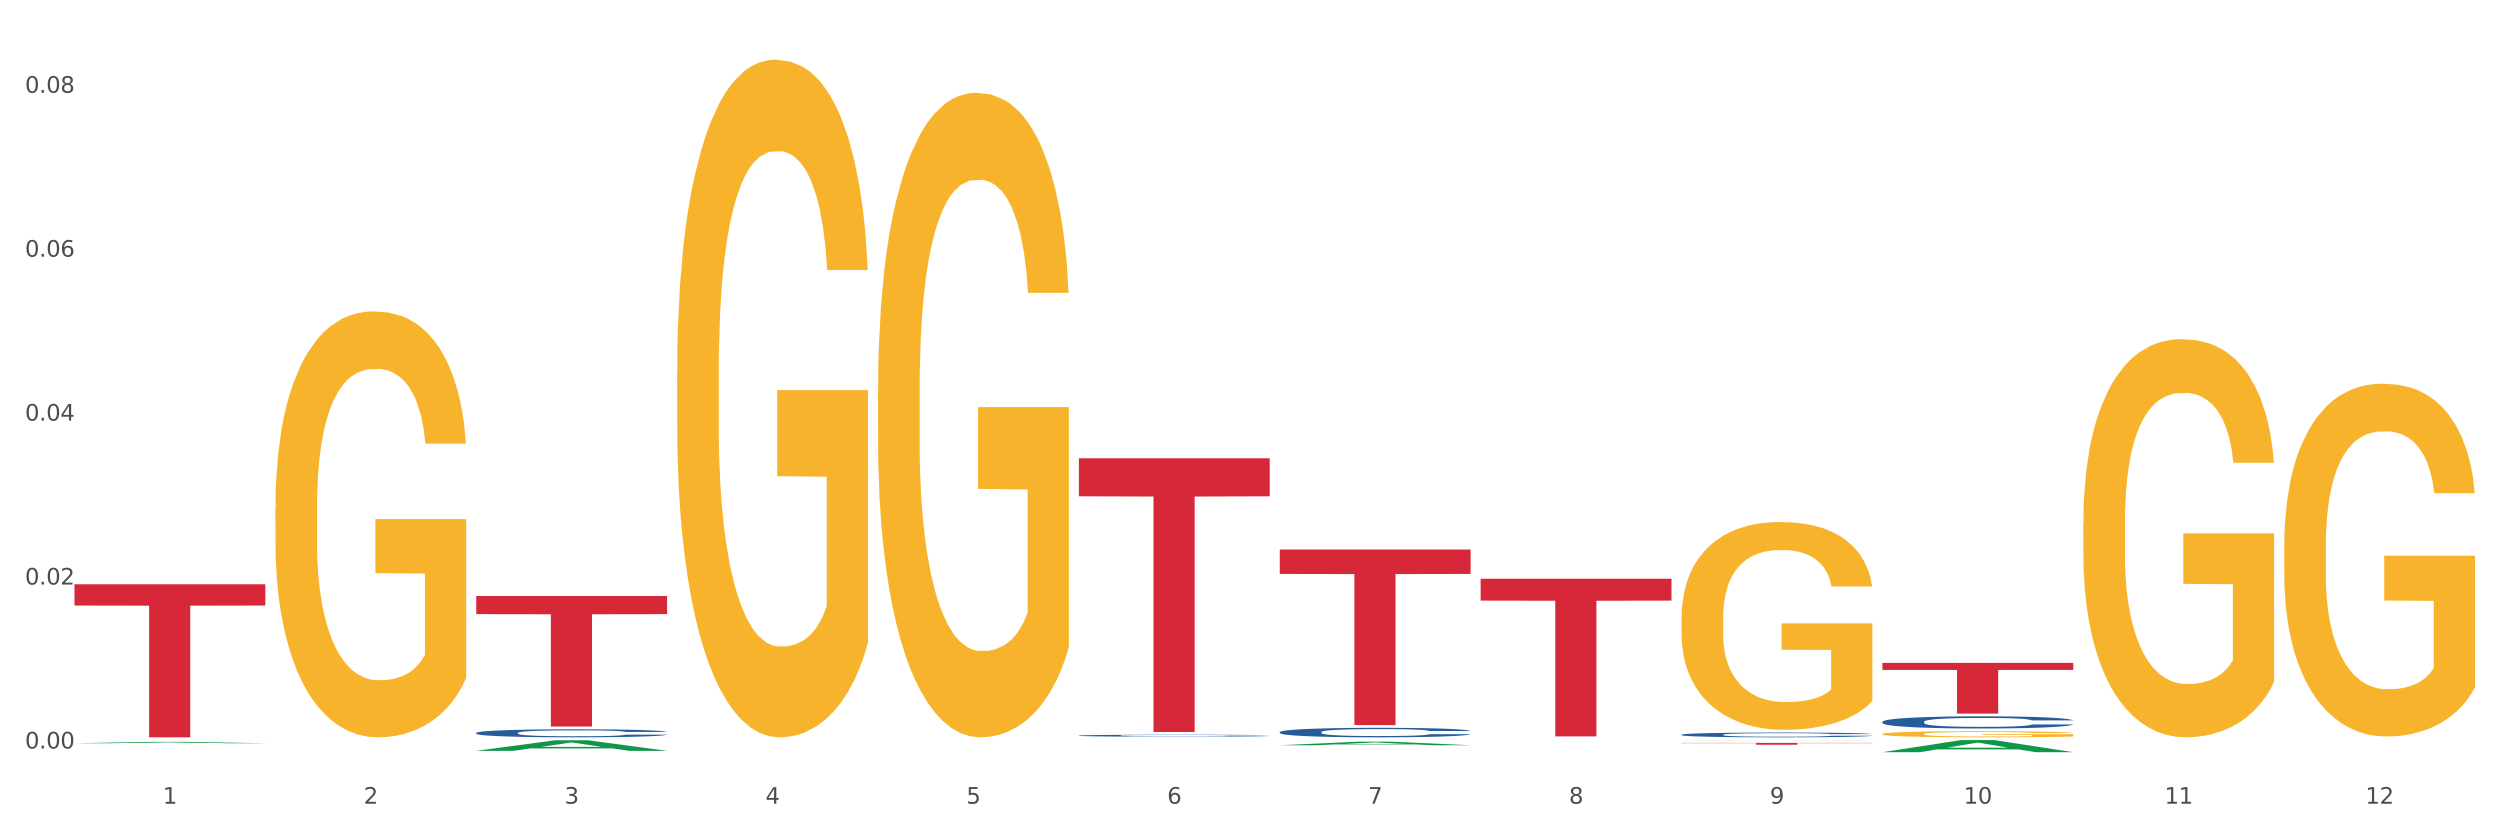 <?xml version="1.0" encoding="utf-8" standalone="no"?>
<!DOCTYPE svg PUBLIC "-//W3C//DTD SVG 1.1//EN"
  "http://www.w3.org/Graphics/SVG/1.1/DTD/svg11.dtd">
<svg xmlns:xlink="http://www.w3.org/1999/xlink" width="1080pt" height="360pt" viewBox="0 0 1080 360" xmlns="http://www.w3.org/2000/svg" version="1.1">
 <rect x="0" y="0" width="1080" height="360" fill="#333333" stroke="none"/>
 <defs>
  <style type="text/css">*{stroke-linejoin: round; stroke-linecap: butt}</style>
 </defs>
 <g id="figure_1">
  <g id="patch_1">
   <path d="M 0 360 
L 1080 360 
L 1080 0 
L 0 0 
z
" style="fill: #ffffff; stroke: #ffffff; stroke-linejoin: miter"/>
  </g>
  <g id="axes_1">
   <g id="matplotlib.axis_1">
    <g id="xtick_1">
     <g id="text_1">
      <!-- 1 -->
      <g style="fill: #4d4d4d" transform="translate(70.342 347.204) scale(0.096 -0.096)">
       <defs>
        <path id="DejaVuSans-31" d="M 794 531 
L 1825 531 
L 1825 4091 
L 703 3866 
L 703 4441 
L 1819 4666 
L 2450 4666 
L 2450 531 
L 3481 531 
L 3481 0 
L 794 0 
L 794 531 
z
" transform="scale(0.016)"/>
       </defs>
       <use xlink:href="#DejaVuSans-31"/>
      </g>
     </g>
    </g>
    <g id="xtick_2">
     <g id="text_2">
      <!-- 2 -->
      <g style="fill: #4d4d4d" transform="translate(157.122 347.204) scale(0.096 -0.096)">
       <defs>
        <path id="DejaVuSans-32" d="M 1228 531 
L 3431 531 
L 3431 0 
L 469 0 
L 469 531 
Q 828 903 1448 1529 
Q 2069 2156 2228 2338 
Q 2531 2678 2651 2914 
Q 2772 3150 2772 3378 
Q 2772 3750 2511 3984 
Q 2250 4219 1831 4219 
Q 1534 4219 1204 4116 
Q 875 4013 500 3803 
L 500 4441 
Q 881 4594 1212 4672 
Q 1544 4750 1819 4750 
Q 2544 4750 2975 4387 
Q 3406 4025 3406 3419 
Q 3406 3131 3298 2873 
Q 3191 2616 2906 2266 
Q 2828 2175 2409 1742 
Q 1991 1309 1228 531 
z
" transform="scale(0.016)"/>
       </defs>
       <use xlink:href="#DejaVuSans-32"/>
      </g>
     </g>
    </g>
    <g id="xtick_3">
     <g id="text_3">
      <!-- 3 -->
      <g style="fill: #4d4d4d" transform="translate(243.902 347.204) scale(0.096 -0.096)">
       <defs>
        <path id="DejaVuSans-33" d="M 2597 2516 
Q 3050 2419 3304 2112 
Q 3559 1806 3559 1356 
Q 3559 666 3084 287 
Q 2609 -91 1734 -91 
Q 1441 -91 1130 -33 
Q 819 25 488 141 
L 488 750 
Q 750 597 1062 519 
Q 1375 441 1716 441 
Q 2309 441 2620 675 
Q 2931 909 2931 1356 
Q 2931 1769 2642 2001 
Q 2353 2234 1838 2234 
L 1294 2234 
L 1294 2753 
L 1863 2753 
Q 2328 2753 2575 2939 
Q 2822 3125 2822 3475 
Q 2822 3834 2567 4026 
Q 2313 4219 1838 4219 
Q 1578 4219 1281 4162 
Q 984 4106 628 3988 
L 628 4550 
Q 988 4650 1302 4700 
Q 1616 4750 1894 4750 
Q 2613 4750 3031 4423 
Q 3450 4097 3450 3541 
Q 3450 3153 3228 2886 
Q 3006 2619 2597 2516 
z
" transform="scale(0.016)"/>
       </defs>
       <use xlink:href="#DejaVuSans-33"/>
      </g>
     </g>
    </g>
    <g id="xtick_4">
     <g id="text_4">
      <!-- 4 -->
      <g style="fill: #4d4d4d" transform="translate(330.683 347.204) scale(0.096 -0.096)">
       <defs>
        <path id="DejaVuSans-34" d="M 2419 4116 
L 825 1625 
L 2419 1625 
L 2419 4116 
z
M 2253 4666 
L 3047 4666 
L 3047 1625 
L 3713 1625 
L 3713 1100 
L 3047 1100 
L 3047 0 
L 2419 0 
L 2419 1100 
L 313 1100 
L 313 1709 
L 2253 4666 
z
" transform="scale(0.016)"/>
       </defs>
       <use xlink:href="#DejaVuSans-34"/>
      </g>
     </g>
    </g>
    <g id="xtick_5">
     <g id="text_5">
      <!-- 5 -->
      <g style="fill: #4d4d4d" transform="translate(417.463 347.204) scale(0.096 -0.096)">
       <defs>
        <path id="DejaVuSans-35" d="M 691 4666 
L 3169 4666 
L 3169 4134 
L 1269 4134 
L 1269 2991 
Q 1406 3038 1543 3061 
Q 1681 3084 1819 3084 
Q 2600 3084 3056 2656 
Q 3513 2228 3513 1497 
Q 3513 744 3044 326 
Q 2575 -91 1722 -91 
Q 1428 -91 1123 -41 
Q 819 9 494 109 
L 494 744 
Q 775 591 1075 516 
Q 1375 441 1709 441 
Q 2250 441 2565 725 
Q 2881 1009 2881 1497 
Q 2881 1984 2565 2268 
Q 2250 2553 1709 2553 
Q 1456 2553 1204 2497 
Q 953 2441 691 2322 
L 691 4666 
z
" transform="scale(0.016)"/>
       </defs>
       <use xlink:href="#DejaVuSans-35"/>
      </g>
     </g>
    </g>
    <g id="xtick_6">
     <g id="text_6">
      <!-- 6 -->
      <g style="fill: #4d4d4d" transform="translate(504.243 347.204) scale(0.096 -0.096)">
       <defs>
        <path id="DejaVuSans-36" d="M 2113 2584 
Q 1688 2584 1439 2293 
Q 1191 2003 1191 1497 
Q 1191 994 1439 701 
Q 1688 409 2113 409 
Q 2538 409 2786 701 
Q 3034 994 3034 1497 
Q 3034 2003 2786 2293 
Q 2538 2584 2113 2584 
z
M 3366 4563 
L 3366 3988 
Q 3128 4100 2886 4159 
Q 2644 4219 2406 4219 
Q 1781 4219 1451 3797 
Q 1122 3375 1075 2522 
Q 1259 2794 1537 2939 
Q 1816 3084 2150 3084 
Q 2853 3084 3261 2657 
Q 3669 2231 3669 1497 
Q 3669 778 3244 343 
Q 2819 -91 2113 -91 
Q 1303 -91 875 529 
Q 447 1150 447 2328 
Q 447 3434 972 4092 
Q 1497 4750 2381 4750 
Q 2619 4750 2861 4703 
Q 3103 4656 3366 4563 
z
" transform="scale(0.016)"/>
       </defs>
       <use xlink:href="#DejaVuSans-36"/>
      </g>
     </g>
    </g>
    <g id="xtick_7">
     <g id="text_7">
      <!-- 7 -->
      <g style="fill: #4d4d4d" transform="translate(591.024 347.204) scale(0.096 -0.096)">
       <defs>
        <path id="DejaVuSans-37" d="M 525 4666 
L 3525 4666 
L 3525 4397 
L 1831 0 
L 1172 0 
L 2766 4134 
L 525 4134 
L 525 4666 
z
" transform="scale(0.016)"/>
       </defs>
       <use xlink:href="#DejaVuSans-37"/>
      </g>
     </g>
    </g>
    <g id="xtick_8">
     <g id="text_8">
      <!-- 8 -->
      <g style="fill: #4d4d4d" transform="translate(677.804 347.204) scale(0.096 -0.096)">
       <defs>
        <path id="DejaVuSans-38" d="M 2034 2216 
Q 1584 2216 1326 1975 
Q 1069 1734 1069 1313 
Q 1069 891 1326 650 
Q 1584 409 2034 409 
Q 2484 409 2743 651 
Q 3003 894 3003 1313 
Q 3003 1734 2745 1975 
Q 2488 2216 2034 2216 
z
M 1403 2484 
Q 997 2584 770 2862 
Q 544 3141 544 3541 
Q 544 4100 942 4425 
Q 1341 4750 2034 4750 
Q 2731 4750 3128 4425 
Q 3525 4100 3525 3541 
Q 3525 3141 3298 2862 
Q 3072 2584 2669 2484 
Q 3125 2378 3379 2068 
Q 3634 1759 3634 1313 
Q 3634 634 3220 271 
Q 2806 -91 2034 -91 
Q 1263 -91 848 271 
Q 434 634 434 1313 
Q 434 1759 690 2068 
Q 947 2378 1403 2484 
z
M 1172 3481 
Q 1172 3119 1398 2916 
Q 1625 2713 2034 2713 
Q 2441 2713 2670 2916 
Q 2900 3119 2900 3481 
Q 2900 3844 2670 4047 
Q 2441 4250 2034 4250 
Q 1625 4250 1398 4047 
Q 1172 3844 1172 3481 
z
" transform="scale(0.016)"/>
       </defs>
       <use xlink:href="#DejaVuSans-38"/>
      </g>
     </g>
    </g>
    <g id="xtick_9">
     <g id="text_9">
      <!-- 9 -->
      <g style="fill: #4d4d4d" transform="translate(764.584 347.204) scale(0.096 -0.096)">
       <defs>
        <path id="DejaVuSans-39" d="M 703 97 
L 703 672 
Q 941 559 1184 500 
Q 1428 441 1663 441 
Q 2288 441 2617 861 
Q 2947 1281 2994 2138 
Q 2813 1869 2534 1725 
Q 2256 1581 1919 1581 
Q 1219 1581 811 2004 
Q 403 2428 403 3163 
Q 403 3881 828 4315 
Q 1253 4750 1959 4750 
Q 2769 4750 3195 4129 
Q 3622 3509 3622 2328 
Q 3622 1225 3098 567 
Q 2575 -91 1691 -91 
Q 1453 -91 1209 -44 
Q 966 3 703 97 
z
M 1959 2075 
Q 2384 2075 2632 2365 
Q 2881 2656 2881 3163 
Q 2881 3666 2632 3958 
Q 2384 4250 1959 4250 
Q 1534 4250 1286 3958 
Q 1038 3666 1038 3163 
Q 1038 2656 1286 2365 
Q 1534 2075 1959 2075 
z
" transform="scale(0.016)"/>
       </defs>
       <use xlink:href="#DejaVuSans-39"/>
      </g>
     </g>
    </g>
    <g id="xtick_10">
     <g id="text_10">
      <!-- 10 -->
      <g style="fill: #4d4d4d" transform="translate(848.311 347.204) scale(0.096 -0.096)">
       <defs>
        <path id="DejaVuSans-30" d="M 2034 4250 
Q 1547 4250 1301 3770 
Q 1056 3291 1056 2328 
Q 1056 1369 1301 889 
Q 1547 409 2034 409 
Q 2525 409 2770 889 
Q 3016 1369 3016 2328 
Q 3016 3291 2770 3770 
Q 2525 4250 2034 4250 
z
M 2034 4750 
Q 2819 4750 3233 4129 
Q 3647 3509 3647 2328 
Q 3647 1150 3233 529 
Q 2819 -91 2034 -91 
Q 1250 -91 836 529 
Q 422 1150 422 2328 
Q 422 3509 836 4129 
Q 1250 4750 2034 4750 
z
" transform="scale(0.016)"/>
       </defs>
       <use xlink:href="#DejaVuSans-31"/>
       <use xlink:href="#DejaVuSans-30" transform="translate(63.623 0)"/>
      </g>
     </g>
    </g>
    <g id="xtick_11">
     <g id="text_11">
      <!-- 11 -->
      <g style="fill: #4d4d4d" transform="translate(935.091 347.204) scale(0.096 -0.096)">
       <use xlink:href="#DejaVuSans-31"/>
       <use xlink:href="#DejaVuSans-31" transform="translate(63.623 0)"/>
      </g>
     </g>
    </g>
    <g id="xtick_12">
     <g id="text_12">
      <!-- 12 -->
      <g style="fill: #4d4d4d" transform="translate(1021.871 347.204) scale(0.096 -0.096)">
       <use xlink:href="#DejaVuSans-31"/>
       <use xlink:href="#DejaVuSans-32" transform="translate(63.623 0)"/>
      </g>
     </g>
    </g>
    <g id="xtick_13"/>
    <g id="xtick_14"/>
    <g id="xtick_15"/>
    <g id="xtick_16"/>
    <g id="xtick_17"/>
    <g id="xtick_18"/>
    <g id="xtick_19"/>
    <g id="xtick_20"/>
    <g id="xtick_21"/>
    <g id="xtick_22"/>
    <g id="xtick_23"/>
   </g>
   <g id="matplotlib.axis_2">
    <g id="ytick_1">
     <g id="text_13">
      <!-- 0.00 -->
      <g style="fill: #4d4d4d" transform="translate(10.8 323.345) scale(0.096 -0.096)">
       <defs>
        <path id="DejaVuSans-2e" d="M 684 794 
L 1344 794 
L 1344 0 
L 684 0 
L 684 794 
z
" transform="scale(0.016)"/>
       </defs>
       <use xlink:href="#DejaVuSans-30"/>
       <use xlink:href="#DejaVuSans-2e" transform="translate(63.623 0)"/>
       <use xlink:href="#DejaVuSans-30" transform="translate(95.41 0)"/>
       <use xlink:href="#DejaVuSans-30" transform="translate(159.033 0)"/>
      </g>
     </g>
    </g>
    <g id="ytick_2">
     <g id="text_14">
      <!-- 0.02 -->
      <g style="fill: #4d4d4d" transform="translate(10.8 252.527) scale(0.096 -0.096)">
       <use xlink:href="#DejaVuSans-30"/>
       <use xlink:href="#DejaVuSans-2e" transform="translate(63.623 0)"/>
       <use xlink:href="#DejaVuSans-30" transform="translate(95.41 0)"/>
       <use xlink:href="#DejaVuSans-32" transform="translate(159.033 0)"/>
      </g>
     </g>
    </g>
    <g id="ytick_3">
     <g id="text_15">
      <!-- 0.04 -->
      <g style="fill: #4d4d4d" transform="translate(10.8 181.709) scale(0.096 -0.096)">
       <use xlink:href="#DejaVuSans-30"/>
       <use xlink:href="#DejaVuSans-2e" transform="translate(63.623 0)"/>
       <use xlink:href="#DejaVuSans-30" transform="translate(95.41 0)"/>
       <use xlink:href="#DejaVuSans-34" transform="translate(159.033 0)"/>
      </g>
     </g>
    </g>
    <g id="ytick_4">
     <g id="text_16">
      <!-- 0.06 -->
      <g style="fill: #4d4d4d" transform="translate(10.8 110.891) scale(0.096 -0.096)">
       <use xlink:href="#DejaVuSans-30"/>
       <use xlink:href="#DejaVuSans-2e" transform="translate(63.623 0)"/>
       <use xlink:href="#DejaVuSans-30" transform="translate(95.41 0)"/>
       <use xlink:href="#DejaVuSans-36" transform="translate(159.033 0)"/>
      </g>
     </g>
    </g>
    <g id="ytick_5">
     <g id="text_17">
      <!-- 0.08 -->
      <g style="fill: #4d4d4d" transform="translate(10.8 40.074) scale(0.096 -0.096)">
       <use xlink:href="#DejaVuSans-30"/>
       <use xlink:href="#DejaVuSans-2e" transform="translate(63.623 0)"/>
       <use xlink:href="#DejaVuSans-30" transform="translate(95.41 0)"/>
       <use xlink:href="#DejaVuSans-38" transform="translate(159.033 0)"/>
      </g>
     </g>
    </g>
    <g id="ytick_6"/>
    <g id="ytick_7"/>
    <g id="ytick_8"/>
    <g id="ytick_9"/>
   </g>
   <g id="PolyCollection_1">
    <path d="M 32.175 321.076 
L 32.26 321.076 
L 66.256 320.481 
L 80.365 320.481 
L 114.616 321.077 
L 98.298 321.077 
L 90.904 320.938 
L 55.803 320.938 
L 55.548 320.941 
L 48.408 321.077 
L 32.175 321.077 
L 32.175 321.076 
L 60.222 320.856 
L 86.484 320.855 
L 73.481 320.608 
L 73.311 320.607 
L 73.141 320.608 
L 60.137 320.855 
L 60.222 320.856 
L 32.175 321.076 
z
" clip-path="url(#p8fc30ca132)" style="fill: #109648"/>
    <path d="M 552.857 316.26 
L 552.954 316.257 
L 552.954 316.152 
L 553.247 316.009 
L 554.319 315.747 
L 555.683 315.548 
L 558.022 315.315 
L 559.289 315.218 
L 560.945 315.109 
L 564.356 314.933 
L 568.254 314.783 
L 570.982 314.7 
L 573.029 314.647 
L 577.609 314.554 
L 580.24 314.512 
L 582.969 314.479 
L 585.307 314.456 
L 589.205 314.43 
L 592.324 314.419 
L 595.929 314.415 
L 598.95 314.419 
L 602.945 314.434 
L 608.792 314.479 
L 611.034 314.505 
L 614.055 314.55 
L 617.173 314.61 
L 619.707 314.67 
L 622.63 314.756 
L 625.651 314.869 
L 628.574 315.011 
L 630.621 315.143 
L 632.277 315.281 
L 633.739 315.45 
L 634.811 315.634 
L 635.298 315.788 
L 617.465 315.788 
L 616.978 315.649 
L 616.004 315.499 
L 615.029 315.398 
L 613.957 315.315 
L 612.301 315.221 
L 610.839 315.161 
L 608.403 315.09 
L 606.161 315.045 
L 604.31 315.019 
L 602.068 314.996 
L 597.293 314.974 
L 593.883 314.974 
L 591.739 314.981 
L 589.108 315 
L 586.866 315.026 
L 584.235 315.071 
L 582.189 315.12 
L 580.143 315.184 
L 578.973 315.229 
L 577.219 315.311 
L 576.05 315.379 
L 574.491 315.495 
L 573.614 315.578 
L 572.054 315.792 
L 571.372 315.949 
L 571.08 316.058 
L 570.885 316.178 
L 570.885 316.763 
L 571.47 317.026 
L 571.957 317.138 
L 572.736 317.266 
L 574.198 317.431 
L 576.342 317.592 
L 578.583 317.708 
L 580.435 317.78 
L 582.189 317.832 
L 583.943 317.873 
L 586.087 317.911 
L 587.841 317.933 
L 590.472 317.956 
L 593.59 317.967 
L 596.027 317.967 
L 600.997 317.948 
L 603.238 317.93 
L 605.382 317.903 
L 607.72 317.862 
L 609.572 317.817 
L 610.644 317.783 
L 612.398 317.712 
L 613.762 317.637 
L 614.932 317.551 
L 615.711 317.476 
L 616.588 317.363 
L 617.27 317.236 
L 617.465 317.168 
L 635.298 317.168 
L 634.909 317.303 
L 634.226 317.434 
L 632.862 317.611 
L 631.79 317.712 
L 630.134 317.836 
L 628.379 317.941 
L 625.943 318.057 
L 623.702 318.143 
L 621.363 318.218 
L 618.83 318.286 
L 614.249 318.38 
L 612.593 318.406 
L 609.085 318.451 
L 606.356 318.477 
L 602.361 318.503 
L 598.268 318.519 
L 593.98 318.522 
L 590.18 318.515 
L 585.989 318.492 
L 583.358 318.47 
L 580.435 318.436 
L 577.024 318.383 
L 573.808 318.32 
L 570.788 318.245 
L 567.962 318.158 
L 565.33 318.061 
L 561.92 317.9 
L 559.386 317.742 
L 557.535 317.596 
L 556.268 317.472 
L 555.001 317.314 
L 554.319 317.206 
L 553.247 316.943 
L 552.857 316.699 
L 552.857 316.26 
z
" clip-path="url(#p8fc30ca132)" style="fill: #255c99"/>
    <path d="M 726.418 317.388 
L 726.515 317.386 
L 726.515 317.334 
L 726.807 317.262 
L 727.879 317.13 
L 729.244 317.031 
L 731.582 316.914 
L 732.849 316.865 
L 734.506 316.811 
L 737.917 316.722 
L 741.815 316.647 
L 744.543 316.606 
L 746.589 316.579 
L 751.17 316.532 
L 753.801 316.512 
L 756.529 316.495 
L 758.868 316.483 
L 762.766 316.47 
L 765.884 316.465 
L 769.49 316.463 
L 772.511 316.465 
L 776.506 316.472 
L 782.353 316.495 
L 784.594 316.508 
L 787.615 316.53 
L 790.734 316.56 
L 793.267 316.591 
L 796.191 316.634 
L 799.212 316.69 
L 802.135 316.762 
L 804.181 316.828 
L 805.838 316.897 
L 807.3 316.982 
L 808.372 317.074 
L 808.859 317.151 
L 791.026 317.151 
L 790.539 317.081 
L 789.564 317.006 
L 788.59 316.955 
L 787.518 316.914 
L 785.861 316.867 
L 784.399 316.837 
L 781.963 316.801 
L 779.722 316.779 
L 777.87 316.766 
L 775.629 316.754 
L 770.854 316.743 
L 767.443 316.743 
L 765.3 316.747 
L 762.668 316.756 
L 760.427 316.769 
L 757.796 316.792 
L 755.75 316.816 
L 753.703 316.848 
L 752.534 316.871 
L 750.78 316.912 
L 749.61 316.946 
L 748.051 317.004 
L 747.174 317.046 
L 745.615 317.153 
L 744.933 317.232 
L 744.641 317.287 
L 744.446 317.347 
L 744.446 317.64 
L 745.03 317.772 
L 745.518 317.828 
L 746.297 317.892 
L 747.759 317.975 
L 749.903 318.056 
L 752.144 318.114 
L 753.996 318.15 
L 755.75 318.176 
L 757.504 318.197 
L 759.648 318.216 
L 761.402 318.227 
L 764.033 318.238 
L 767.151 318.244 
L 769.587 318.244 
L 774.557 318.234 
L 776.798 318.225 
L 778.942 318.212 
L 781.281 318.191 
L 783.133 318.169 
L 784.205 318.152 
L 785.959 318.116 
L 787.323 318.078 
L 788.492 318.035 
L 789.272 317.997 
L 790.149 317.941 
L 790.831 317.877 
L 791.026 317.843 
L 808.859 317.843 
L 808.469 317.911 
L 807.787 317.977 
L 806.423 318.065 
L 805.351 318.116 
L 803.694 318.178 
L 801.94 318.231 
L 799.504 318.289 
L 797.263 318.332 
L 794.924 318.37 
L 792.39 318.404 
L 787.81 318.451 
L 786.154 318.464 
L 782.645 318.487 
L 779.917 318.5 
L 775.921 318.513 
L 771.829 318.52 
L 767.541 318.522 
L 763.74 318.518 
L 759.55 318.507 
L 756.919 318.496 
L 753.996 318.479 
L 750.585 318.453 
L 747.369 318.421 
L 744.348 318.383 
L 741.522 318.34 
L 738.891 318.291 
L 735.48 318.21 
L 732.947 318.131 
L 731.095 318.058 
L 729.828 317.996 
L 728.562 317.917 
L 727.879 317.862 
L 726.807 317.73 
L 726.418 317.608 
L 726.418 317.388 
z
" clip-path="url(#p8fc30ca132)" style="fill: #255c99"/>
    <path d="M 813.198 311.81 
L 813.295 311.805 
L 813.295 311.671 
L 813.588 311.489 
L 814.66 311.153 
L 816.024 310.898 
L 818.363 310.601 
L 819.63 310.476 
L 821.286 310.337 
L 824.697 310.111 
L 828.595 309.919 
L 831.323 309.814 
L 833.37 309.747 
L 837.95 309.627 
L 840.581 309.574 
L 843.31 309.531 
L 845.648 309.502 
L 849.546 309.468 
L 852.665 309.454 
L 856.27 309.449 
L 859.291 309.454 
L 863.286 309.473 
L 869.133 309.531 
L 871.375 309.564 
L 874.396 309.622 
L 877.514 309.699 
L 880.048 309.776 
L 882.971 309.886 
L 885.992 310.03 
L 888.915 310.212 
L 890.962 310.38 
L 892.618 310.558 
L 894.08 310.774 
L 895.152 311.009 
L 895.639 311.205 
L 877.806 311.205 
L 877.319 311.028 
L 876.345 310.836 
L 875.37 310.706 
L 874.298 310.601 
L 872.642 310.481 
L 871.18 310.404 
L 868.744 310.313 
L 866.502 310.255 
L 864.651 310.222 
L 862.409 310.193 
L 857.634 310.164 
L 854.224 310.164 
L 852.08 310.174 
L 849.449 310.198 
L 847.207 310.231 
L 844.576 310.289 
L 842.53 310.351 
L 840.484 310.433 
L 839.314 310.49 
L 837.56 310.596 
L 836.391 310.682 
L 834.832 310.831 
L 833.955 310.937 
L 832.395 311.21 
L 831.713 311.412 
L 831.421 311.551 
L 831.226 311.704 
L 831.226 312.453 
L 831.811 312.789 
L 832.298 312.933 
L 833.077 313.096 
L 834.539 313.307 
L 836.683 313.514 
L 838.924 313.662 
L 840.776 313.753 
L 842.53 313.821 
L 844.284 313.873 
L 846.428 313.921 
L 848.182 313.95 
L 850.813 313.979 
L 853.931 313.993 
L 856.368 313.993 
L 861.338 313.969 
L 863.579 313.945 
L 865.723 313.912 
L 868.061 313.859 
L 869.913 313.801 
L 870.985 313.758 
L 872.739 313.667 
L 874.103 313.571 
L 875.273 313.461 
L 876.052 313.365 
L 876.929 313.221 
L 877.611 313.058 
L 877.806 312.971 
L 895.639 312.971 
L 895.25 313.144 
L 894.567 313.312 
L 893.203 313.537 
L 892.131 313.667 
L 890.475 313.825 
L 888.72 313.96 
L 886.284 314.109 
L 884.043 314.219 
L 881.704 314.315 
L 879.171 314.401 
L 874.59 314.521 
L 872.934 314.555 
L 869.426 314.612 
L 866.697 314.646 
L 862.702 314.68 
L 858.609 314.699 
L 854.321 314.704 
L 850.521 314.694 
L 846.33 314.665 
L 843.699 314.636 
L 840.776 314.593 
L 837.365 314.526 
L 834.149 314.444 
L 831.129 314.348 
L 828.303 314.238 
L 825.671 314.113 
L 822.261 313.907 
L 819.727 313.705 
L 817.876 313.518 
L 816.609 313.36 
L 815.342 313.158 
L 814.66 313.019 
L 813.588 312.683 
L 813.198 312.371 
L 813.198 311.81 
z
" clip-path="url(#p8fc30ca132)" style="fill: #255c99"/>
    <path d="M 292.516 161.045 
L 292.613 160.778 
L 292.613 151.153 
L 292.808 142.865 
L 293.781 122.812 
L 295.241 106.236 
L 296.312 97.413 
L 297.383 90.194 
L 298.648 82.975 
L 300.205 75.489 
L 303.028 64.527 
L 304.78 58.913 
L 306.921 53.031 
L 310.815 44.475 
L 313.637 39.662 
L 316.557 35.652 
L 321.327 30.839 
L 324.441 28.7 
L 327.751 27.096 
L 331.741 26.027 
L 334.759 25.759 
L 341.377 26.562 
L 347.023 28.968 
L 349.748 30.839 
L 353.252 34.048 
L 355.101 36.187 
L 358.119 40.464 
L 361.233 46.079 
L 363.375 50.892 
L 366.587 59.982 
L 369.02 69.072 
L 371.259 80.302 
L 372.427 88.055 
L 373.303 95.274 
L 374.081 103.562 
L 374.86 116.663 
L 357.34 116.663 
L 356.659 107.305 
L 355.588 98.482 
L 354.031 89.927 
L 352.668 84.579 
L 350.332 77.895 
L 348.191 73.618 
L 345.952 70.409 
L 343.227 67.736 
L 341.085 66.399 
L 338.068 65.329 
L 332.131 65.597 
L 328.14 67.736 
L 325.415 70.409 
L 323.663 72.815 
L 322.105 75.489 
L 320.353 79.232 
L 318.309 84.847 
L 316.849 89.927 
L 315.389 96.343 
L 314.221 102.76 
L 313.151 110.246 
L 312.275 118.267 
L 311.593 126.555 
L 311.009 136.715 
L 310.523 153.559 
L 310.523 190.188 
L 310.717 198.476 
L 311.204 209.438 
L 311.788 217.726 
L 312.761 227.619 
L 313.637 234.303 
L 315.292 243.928 
L 317.141 251.949 
L 318.601 257.029 
L 320.061 261.307 
L 322.592 267.189 
L 325.415 272.001 
L 327.848 274.942 
L 331.157 277.616 
L 333.396 278.685 
L 335.343 279.22 
L 340.112 279.22 
L 343.519 278.418 
L 347.315 276.546 
L 350.235 274.14 
L 352.668 271.199 
L 355.393 266.386 
L 357.145 261.841 
L 357.145 205.962 
L 335.732 205.695 
L 335.732 168.531 
L 374.957 168.531 
L 374.957 277.616 
L 373.303 283.23 
L 371.453 288.31 
L 369.507 292.855 
L 366.587 298.47 
L 363.083 303.817 
L 359.968 307.56 
L 356.659 310.769 
L 352.765 313.71 
L 347.704 316.383 
L 344.589 317.453 
L 340.696 318.255 
L 336.121 318.522 
L 332.131 317.988 
L 328.237 316.651 
L 324.149 314.244 
L 320.159 310.769 
L 317.141 307.293 
L 314.124 303.015 
L 310.912 297.401 
L 308.381 292.053 
L 306.435 287.241 
L 304.293 281.091 
L 301.957 273.071 
L 300.205 265.852 
L 298.648 258.366 
L 296.993 248.74 
L 295.825 240.452 
L 294.657 230.025 
L 293.976 222.271 
L 293.197 210.24 
L 292.613 193.396 
L 292.516 161.045 
z
" clip-path="url(#p8fc30ca132)" style="fill: #f7b32b"/>
    <path d="M 813.198 286.36 
L 895.639 286.36 
L 895.639 289.405 
L 863.21 289.426 
L 863.21 308.273 
L 845.432 308.273 
L 845.432 289.426 
L 813.198 289.405 
L 813.198 286.38 
L 813.198 286.36 
z
" clip-path="url(#p8fc30ca132)" style="fill: #d62839"/>
    <path d="M 726.418 320.93 
L 808.859 320.93 
L 808.859 321.041 
L 776.429 321.042 
L 776.429 321.725 
L 758.652 321.725 
L 758.652 321.042 
L 726.418 321.041 
L 726.418 320.931 
L 726.418 320.93 
z
" clip-path="url(#p8fc30ca132)" style="fill: #d62839"/>
    <path d="M 639.637 249.999 
L 722.079 249.999 
L 722.079 259.467 
L 689.649 259.531 
L 689.649 318.134 
L 671.872 318.134 
L 671.872 259.531 
L 639.637 259.467 
L 639.637 250.063 
L 639.637 249.999 
z
" clip-path="url(#p8fc30ca132)" style="fill: #d62839"/>
    <path d="M 466.077 317.78 
L 466.174 317.779 
L 466.174 317.757 
L 466.466 317.728 
L 467.538 317.673 
L 468.903 317.632 
L 471.241 317.584 
L 472.508 317.564 
L 474.165 317.542 
L 477.576 317.505 
L 481.474 317.474 
L 484.202 317.457 
L 486.248 317.446 
L 490.829 317.427 
L 493.46 317.418 
L 496.188 317.411 
L 498.527 317.407 
L 502.425 317.401 
L 505.543 317.399 
L 509.149 317.398 
L 512.17 317.399 
L 516.165 317.402 
L 522.012 317.411 
L 524.253 317.417 
L 527.274 317.426 
L 530.393 317.438 
L 532.926 317.451 
L 535.85 317.469 
L 538.871 317.492 
L 541.794 317.521 
L 543.84 317.549 
L 545.497 317.577 
L 546.959 317.612 
L 548.031 317.65 
L 548.518 317.682 
L 530.685 317.682 
L 530.198 317.653 
L 529.223 317.622 
L 528.249 317.601 
L 527.177 317.584 
L 525.52 317.565 
L 524.058 317.552 
L 521.622 317.538 
L 519.381 317.528 
L 517.529 317.523 
L 515.288 317.518 
L 510.513 317.514 
L 507.102 317.514 
L 504.959 317.515 
L 502.327 317.519 
L 500.086 317.524 
L 497.455 317.534 
L 495.409 317.544 
L 493.362 317.557 
L 492.193 317.566 
L 490.439 317.583 
L 489.269 317.597 
L 487.71 317.621 
L 486.833 317.639 
L 485.274 317.683 
L 484.592 317.715 
L 484.3 317.738 
L 484.105 317.763 
L 484.105 317.884 
L 484.689 317.938 
L 485.177 317.961 
L 485.956 317.988 
L 487.418 318.022 
L 489.562 318.055 
L 491.803 318.079 
L 493.655 318.094 
L 495.409 318.105 
L 497.163 318.113 
L 499.307 318.121 
L 501.061 318.126 
L 503.692 318.13 
L 506.81 318.133 
L 509.246 318.133 
L 514.216 318.129 
L 516.457 318.125 
L 518.601 318.12 
L 520.94 318.111 
L 522.792 318.102 
L 523.864 318.095 
L 525.618 318.08 
L 526.982 318.064 
L 528.151 318.047 
L 528.931 318.031 
L 529.808 318.008 
L 530.49 317.981 
L 530.685 317.967 
L 548.518 317.967 
L 548.128 317.995 
L 547.446 318.023 
L 546.082 318.059 
L 545.01 318.08 
L 543.353 318.106 
L 541.599 318.127 
L 539.163 318.151 
L 536.922 318.169 
L 534.583 318.185 
L 532.049 318.199 
L 527.469 318.218 
L 525.813 318.224 
L 522.304 318.233 
L 519.576 318.238 
L 515.58 318.244 
L 511.488 318.247 
L 507.2 318.248 
L 503.399 318.246 
L 499.209 318.241 
L 496.578 318.237 
L 493.655 318.23 
L 490.244 318.219 
L 487.028 318.206 
L 484.007 318.19 
L 481.181 318.172 
L 478.55 318.152 
L 475.139 318.119 
L 472.606 318.086 
L 470.754 318.056 
L 469.487 318.03 
L 468.221 317.998 
L 467.538 317.975 
L 466.466 317.921 
L 466.077 317.871 
L 466.077 317.78 
z
" clip-path="url(#p8fc30ca132)" style="fill: #255c99"/>
    <path d="M 552.857 237.394 
L 635.298 237.394 
L 635.298 247.934 
L 602.869 248.005 
L 602.869 313.239 
L 585.091 313.239 
L 585.091 248.005 
L 552.857 247.934 
L 552.857 237.465 
L 552.857 237.394 
z
" clip-path="url(#p8fc30ca132)" style="fill: #d62839"/>
    <path d="M 205.736 257.47 
L 288.177 257.47 
L 288.177 265.308 
L 255.747 265.361 
L 255.747 313.873 
L 237.97 313.873 
L 237.97 265.361 
L 205.736 265.308 
L 205.736 257.523 
L 205.736 257.47 
z
" clip-path="url(#p8fc30ca132)" style="fill: #d62839"/>
    <path d="M 32.175 252.4 
L 114.616 252.4 
L 114.616 261.589 
L 82.187 261.651 
L 82.187 318.522 
L 64.409 318.522 
L 64.409 261.651 
L 32.175 261.589 
L 32.175 252.462 
L 32.175 252.4 
z
" clip-path="url(#p8fc30ca132)" style="fill: #d62839"/>
    <path d="M 986.759 236.181 
L 986.856 236.042 
L 986.856 231.031 
L 987.051 226.715 
L 988.024 216.275 
L 989.484 207.645 
L 990.555 203.051 
L 991.625 199.293 
L 992.891 195.534 
L 994.448 191.637 
L 997.271 185.929 
L 999.023 183.006 
L 1001.164 179.944 
L 1005.057 175.489 
L 1007.88 172.984 
L 1010.8 170.896 
L 1015.569 168.39 
L 1018.684 167.276 
L 1021.993 166.441 
L 1025.984 165.884 
L 1029.001 165.745 
L 1035.62 166.163 
L 1041.265 167.416 
L 1043.991 168.39 
L 1047.495 170.06 
L 1049.344 171.174 
L 1052.361 173.401 
L 1055.476 176.324 
L 1057.617 178.83 
L 1060.829 183.563 
L 1063.263 188.296 
L 1065.501 194.142 
L 1066.669 198.179 
L 1067.545 201.938 
L 1068.324 206.253 
L 1069.103 213.074 
L 1051.583 213.074 
L 1050.901 208.202 
L 1049.831 203.608 
L 1048.273 199.154 
L 1046.911 196.37 
L 1044.575 192.889 
L 1042.433 190.662 
L 1040.195 188.992 
L 1037.469 187.6 
L 1035.328 186.904 
L 1032.311 186.347 
L 1026.373 186.486 
L 1022.383 187.6 
L 1019.657 188.992 
L 1017.905 190.245 
L 1016.348 191.637 
L 1014.596 193.585 
L 1012.552 196.509 
L 1011.092 199.154 
L 1009.632 202.494 
L 1008.464 205.835 
L 1007.393 209.733 
L 1006.517 213.909 
L 1005.836 218.224 
L 1005.252 223.514 
L 1004.765 232.284 
L 1004.765 251.354 
L 1004.96 255.669 
L 1005.447 261.377 
L 1006.031 265.692 
L 1007.004 270.842 
L 1007.88 274.322 
L 1009.535 279.334 
L 1011.384 283.51 
L 1012.844 286.155 
L 1014.304 288.382 
L 1016.835 291.444 
L 1019.657 293.95 
L 1022.091 295.481 
L 1025.4 296.873 
L 1027.639 297.43 
L 1029.585 297.708 
L 1034.355 297.708 
L 1037.761 297.291 
L 1041.557 296.316 
L 1044.477 295.063 
L 1046.911 293.532 
L 1049.636 291.027 
L 1051.388 288.66 
L 1051.388 259.567 
L 1029.975 259.428 
L 1029.975 240.079 
L 1069.2 240.079 
L 1069.2 296.873 
L 1067.545 299.796 
L 1065.696 302.441 
L 1063.749 304.808 
L 1060.829 307.731 
L 1057.325 310.515 
L 1054.211 312.464 
L 1050.901 314.134 
L 1047.008 315.665 
L 1041.947 317.057 
L 1038.832 317.614 
L 1034.939 318.032 
L 1030.364 318.171 
L 1026.373 317.892 
L 1022.48 317.196 
L 1018.392 315.944 
L 1014.401 314.134 
L 1011.384 312.324 
L 1008.367 310.097 
L 1005.155 307.174 
L 1002.624 304.39 
L 1000.677 301.884 
L 998.536 298.683 
L 996.2 294.507 
L 994.448 290.748 
L 992.891 286.851 
L 991.236 281.839 
L 990.068 277.524 
L 988.9 272.095 
L 988.219 268.058 
L 987.44 261.794 
L 986.856 253.025 
L 986.759 236.181 
z
" clip-path="url(#p8fc30ca132)" style="fill: #f7b32b"/>
    <path d="M 899.978 225.99 
L 900.076 225.833 
L 900.076 220.178 
L 900.27 215.308 
L 901.244 203.527 
L 902.704 193.788 
L 903.774 188.604 
L 904.845 184.363 
L 906.11 180.122 
L 907.668 175.724 
L 910.49 169.283 
L 912.242 165.985 
L 914.384 162.529 
L 918.277 157.502 
L 921.1 154.675 
L 924.02 152.318 
L 928.789 149.491 
L 931.904 148.234 
L 935.213 147.292 
L 939.204 146.663 
L 942.221 146.506 
L 948.84 146.978 
L 954.485 148.391 
L 957.21 149.491 
L 960.714 151.376 
L 962.564 152.633 
L 965.581 155.146 
L 968.696 158.445 
L 970.837 161.272 
L 974.049 166.613 
L 976.482 171.954 
L 978.721 178.551 
L 979.889 183.107 
L 980.765 187.348 
L 981.544 192.217 
L 982.322 199.914 
L 964.802 199.914 
L 964.121 194.416 
L 963.05 189.233 
L 961.493 184.206 
L 960.13 181.064 
L 957.794 177.137 
L 955.653 174.624 
L 953.414 172.739 
L 950.689 171.168 
L 948.548 170.383 
L 945.53 169.755 
L 939.593 169.912 
L 935.602 171.168 
L 932.877 172.739 
L 931.125 174.153 
L 929.568 175.724 
L 927.816 177.923 
L 925.772 181.222 
L 924.312 184.206 
L 922.852 187.976 
L 921.684 191.746 
L 920.613 196.144 
L 919.737 200.857 
L 919.056 205.726 
L 918.472 211.695 
L 917.985 221.592 
L 917.985 243.112 
L 918.18 247.981 
L 918.666 254.422 
L 919.25 259.291 
L 920.224 265.103 
L 921.1 269.03 
L 922.754 274.685 
L 924.604 279.398 
L 926.064 282.382 
L 927.524 284.896 
L 930.054 288.351 
L 932.877 291.179 
L 935.31 292.907 
L 938.62 294.478 
L 940.858 295.106 
L 942.805 295.42 
L 947.574 295.42 
L 950.981 294.949 
L 954.777 293.849 
L 957.697 292.436 
L 960.13 290.708 
L 962.856 287.88 
L 964.608 285.21 
L 964.608 252.38 
L 943.194 252.223 
L 943.194 230.388 
L 982.42 230.388 
L 982.42 294.478 
L 980.765 297.776 
L 978.916 300.761 
L 976.969 303.431 
L 974.049 306.73 
L 970.545 309.872 
L 967.43 312.071 
L 964.121 313.956 
L 960.228 315.684 
L 955.166 317.255 
L 952.052 317.883 
L 948.158 318.354 
L 943.584 318.511 
L 939.593 318.197 
L 935.7 317.412 
L 931.612 315.998 
L 927.621 313.956 
L 924.604 311.914 
L 921.586 309.4 
L 918.374 306.102 
L 915.844 302.96 
L 913.897 300.133 
L 911.756 296.52 
L 909.42 291.807 
L 907.668 287.566 
L 906.11 283.168 
L 904.456 277.513 
L 903.288 272.643 
L 902.12 266.517 
L 901.438 261.962 
L 900.66 254.893 
L 900.076 244.997 
L 899.978 225.99 
z
" clip-path="url(#p8fc30ca132)" style="fill: #f7b32b"/>
    <path d="M 813.198 317.101 
L 813.295 317.098 
L 813.295 317.011 
L 813.49 316.936 
L 814.463 316.755 
L 815.923 316.606 
L 816.994 316.526 
L 818.065 316.461 
L 819.33 316.396 
L 820.887 316.328 
L 823.71 316.229 
L 825.462 316.179 
L 827.603 316.125 
L 831.497 316.048 
L 834.319 316.005 
L 837.239 315.969 
L 842.009 315.925 
L 845.123 315.906 
L 848.433 315.891 
L 852.423 315.882 
L 855.441 315.879 
L 862.059 315.887 
L 867.705 315.908 
L 870.43 315.925 
L 873.934 315.954 
L 875.783 315.973 
L 878.801 316.012 
L 881.915 316.063 
L 884.057 316.106 
L 887.269 316.188 
L 889.702 316.27 
L 891.941 316.372 
L 893.109 316.442 
L 893.985 316.507 
L 894.763 316.582 
L 895.542 316.7 
L 878.022 316.7 
L 877.341 316.615 
L 876.27 316.536 
L 874.713 316.459 
L 873.35 316.41 
L 871.014 316.35 
L 868.873 316.311 
L 866.634 316.282 
L 863.909 316.258 
L 861.767 316.246 
L 858.75 316.236 
L 852.813 316.239 
L 848.822 316.258 
L 846.097 316.282 
L 844.345 316.304 
L 842.787 316.328 
L 841.035 316.362 
L 838.991 316.413 
L 837.531 316.459 
L 836.071 316.516 
L 834.903 316.574 
L 833.833 316.642 
L 832.957 316.714 
L 832.275 316.789 
L 831.691 316.881 
L 831.205 317.033 
L 831.205 317.364 
L 831.399 317.439 
L 831.886 317.537 
L 832.47 317.612 
L 833.443 317.702 
L 834.319 317.762 
L 835.974 317.849 
L 837.823 317.921 
L 839.283 317.967 
L 840.743 318.006 
L 843.274 318.059 
L 846.097 318.102 
L 848.53 318.129 
L 851.839 318.153 
L 854.078 318.163 
L 856.025 318.167 
L 860.794 318.167 
L 864.201 318.16 
L 867.997 318.143 
L 870.917 318.122 
L 873.35 318.095 
L 876.075 318.052 
L 877.827 318.011 
L 877.827 317.506 
L 856.414 317.504 
L 856.414 317.168 
L 895.639 317.168 
L 895.639 318.153 
L 893.985 318.204 
L 892.135 318.25 
L 890.189 318.291 
L 887.269 318.341 
L 883.765 318.389 
L 880.65 318.423 
L 877.341 318.452 
L 873.447 318.479 
L 868.386 318.503 
L 865.271 318.513 
L 861.378 318.52 
L 856.803 318.522 
L 852.813 318.517 
L 848.919 318.505 
L 844.831 318.484 
L 840.841 318.452 
L 837.823 318.421 
L 834.806 318.382 
L 831.594 318.332 
L 829.063 318.283 
L 827.117 318.24 
L 824.975 318.184 
L 822.639 318.112 
L 820.887 318.047 
L 819.33 317.979 
L 817.675 317.892 
L 816.507 317.817 
L 815.339 317.723 
L 814.658 317.653 
L 813.879 317.545 
L 813.295 317.393 
L 813.198 317.101 
z
" clip-path="url(#p8fc30ca132)" style="fill: #f7b32b"/>
    <path d="M 726.418 266.999 
L 726.515 266.917 
L 726.515 263.966 
L 726.71 261.424 
L 727.683 255.276 
L 729.143 250.193 
L 730.214 247.487 
L 731.284 245.274 
L 732.55 243.06 
L 734.107 240.765 
L 736.93 237.404 
L 738.682 235.682 
L 740.823 233.878 
L 744.716 231.255 
L 747.539 229.779 
L 750.459 228.549 
L 755.228 227.074 
L 758.343 226.418 
L 761.652 225.926 
L 765.643 225.598 
L 768.66 225.516 
L 775.279 225.762 
L 780.924 226.5 
L 783.65 227.074 
L 787.154 228.058 
L 789.003 228.713 
L 792.02 230.025 
L 795.135 231.747 
L 797.276 233.222 
L 800.488 236.01 
L 802.922 238.797 
L 805.16 242.241 
L 806.328 244.618 
L 807.204 246.832 
L 807.983 249.373 
L 808.762 253.39 
L 791.242 253.39 
L 790.56 250.521 
L 789.49 247.815 
L 787.932 245.192 
L 786.57 243.552 
L 784.234 241.503 
L 782.092 240.191 
L 779.854 239.207 
L 777.128 238.387 
L 774.987 237.977 
L 771.97 237.649 
L 766.032 237.731 
L 762.042 238.387 
L 759.316 239.207 
L 757.564 239.945 
L 756.007 240.765 
L 754.255 241.913 
L 752.211 243.634 
L 750.751 245.192 
L 749.291 247.159 
L 748.123 249.127 
L 747.052 251.423 
L 746.176 253.882 
L 745.495 256.423 
L 744.911 259.539 
L 744.424 264.704 
L 744.424 275.935 
L 744.619 278.477 
L 745.106 281.838 
L 745.69 284.38 
L 746.663 287.413 
L 747.539 289.462 
L 749.194 292.414 
L 751.043 294.873 
L 752.503 296.431 
L 753.963 297.743 
L 756.494 299.546 
L 759.316 301.022 
L 761.75 301.924 
L 765.059 302.744 
L 767.298 303.072 
L 769.244 303.236 
L 774.014 303.236 
L 777.42 302.99 
L 781.216 302.416 
L 784.136 301.678 
L 786.57 300.776 
L 789.295 299.3 
L 791.047 297.907 
L 791.047 280.772 
L 769.634 280.69 
L 769.634 269.295 
L 808.859 269.295 
L 808.859 302.744 
L 807.204 304.465 
L 805.355 306.023 
L 803.408 307.417 
L 800.488 309.138 
L 796.984 310.778 
L 793.87 311.926 
L 790.56 312.909 
L 786.667 313.811 
L 781.606 314.631 
L 778.491 314.959 
L 774.598 315.205 
L 770.023 315.287 
L 766.032 315.123 
L 762.139 314.713 
L 758.051 313.975 
L 754.06 312.909 
L 751.043 311.844 
L 748.026 310.532 
L 744.814 308.81 
L 742.283 307.171 
L 740.336 305.695 
L 738.195 303.809 
L 735.859 301.35 
L 734.107 299.136 
L 732.55 296.841 
L 730.895 293.889 
L 729.727 291.348 
L 728.559 288.151 
L 727.878 285.773 
L 727.099 282.084 
L 726.515 276.919 
L 726.418 266.999 
z
" clip-path="url(#p8fc30ca132)" style="fill: #f7b32b"/>
    <path d="M 379.296 168.745 
L 379.394 168.49 
L 379.394 159.336 
L 379.588 151.453 
L 380.562 132.381 
L 382.022 116.615 
L 383.092 108.223 
L 384.163 101.357 
L 385.428 94.492 
L 386.986 87.371 
L 389.808 76.945 
L 391.56 71.605 
L 393.702 66.011 
L 397.595 57.874 
L 400.418 53.296 
L 403.338 49.482 
L 408.107 44.905 
L 411.222 42.87 
L 414.531 41.345 
L 418.522 40.327 
L 421.539 40.073 
L 428.158 40.836 
L 433.803 43.125 
L 436.528 44.905 
L 440.032 47.956 
L 441.882 49.991 
L 444.899 54.059 
L 448.014 59.399 
L 450.155 63.977 
L 453.367 72.622 
L 455.8 81.268 
L 458.039 91.949 
L 459.207 99.323 
L 460.083 106.189 
L 460.862 114.072 
L 461.64 126.532 
L 444.12 126.532 
L 443.439 117.632 
L 442.368 109.24 
L 440.811 101.103 
L 439.448 96.017 
L 437.112 89.66 
L 434.971 85.591 
L 432.732 82.54 
L 430.007 79.997 
L 427.866 78.725 
L 424.848 77.708 
L 418.911 77.963 
L 414.92 79.997 
L 412.195 82.54 
L 410.443 84.828 
L 408.886 87.371 
L 407.134 90.931 
L 405.09 96.272 
L 403.63 101.103 
L 402.17 107.206 
L 401.002 113.309 
L 399.931 120.429 
L 399.055 128.058 
L 398.374 135.941 
L 397.79 145.604 
L 397.303 161.624 
L 397.303 196.462 
L 397.498 204.345 
L 397.984 214.771 
L 398.568 222.654 
L 399.542 232.063 
L 400.418 238.42 
L 402.072 247.575 
L 403.922 255.204 
L 405.382 260.035 
L 406.842 264.104 
L 409.372 269.698 
L 412.195 274.276 
L 414.628 277.073 
L 417.938 279.616 
L 420.176 280.633 
L 422.123 281.141 
L 426.892 281.141 
L 430.299 280.379 
L 434.095 278.599 
L 437.015 276.31 
L 439.448 273.513 
L 442.174 268.935 
L 443.926 264.612 
L 443.926 211.466 
L 422.512 211.211 
L 422.512 175.865 
L 461.738 175.865 
L 461.738 279.616 
L 460.083 284.956 
L 458.234 289.787 
L 456.287 294.11 
L 453.367 299.45 
L 449.863 304.536 
L 446.748 308.096 
L 443.439 311.148 
L 439.546 313.945 
L 434.484 316.488 
L 431.37 317.505 
L 427.476 318.268 
L 422.902 318.522 
L 418.911 318.014 
L 415.018 316.742 
L 410.93 314.454 
L 406.939 311.148 
L 403.922 307.842 
L 400.904 303.773 
L 397.692 298.433 
L 395.162 293.347 
L 393.215 288.77 
L 391.074 282.921 
L 388.738 275.293 
L 386.986 268.427 
L 385.428 261.307 
L 383.774 252.152 
L 382.606 244.269 
L 381.438 234.352 
L 380.756 226.977 
L 379.978 215.534 
L 379.394 199.514 
L 379.296 168.745 
z
" clip-path="url(#p8fc30ca132)" style="fill: #f7b32b"/>
    <path d="M 466.077 197.963 
L 548.518 197.963 
L 548.518 214.397 
L 516.088 214.508 
L 516.088 316.222 
L 498.311 316.222 
L 498.311 214.508 
L 466.077 214.397 
L 466.077 198.074 
L 466.077 197.963 
z
" clip-path="url(#p8fc30ca132)" style="fill: #d62839"/>
    <path d="M 205.736 316.609 
L 205.833 316.606 
L 205.833 316.517 
L 206.125 316.397 
L 207.197 316.175 
L 208.562 316.006 
L 210.9 315.81 
L 212.167 315.727 
L 213.824 315.635 
L 217.235 315.486 
L 221.133 315.359 
L 223.861 315.289 
L 225.907 315.245 
L 230.488 315.166 
L 233.119 315.131 
L 235.847 315.102 
L 238.186 315.083 
L 242.084 315.061 
L 245.202 315.051 
L 248.808 315.048 
L 251.829 315.051 
L 255.824 315.064 
L 261.671 315.102 
L 263.912 315.124 
L 266.933 315.163 
L 270.052 315.213 
L 272.585 315.264 
L 275.509 315.337 
L 278.53 315.432 
L 281.453 315.553 
L 283.499 315.664 
L 285.156 315.781 
L 286.618 315.924 
L 287.69 316.079 
L 288.177 316.209 
L 270.344 316.209 
L 269.857 316.092 
L 268.882 315.965 
L 267.908 315.88 
L 266.836 315.81 
L 265.179 315.73 
L 263.717 315.68 
L 261.281 315.619 
L 259.04 315.581 
L 257.188 315.559 
L 254.947 315.54 
L 250.172 315.521 
L 246.761 315.521 
L 244.618 315.527 
L 241.986 315.543 
L 239.745 315.565 
L 237.114 315.604 
L 235.068 315.645 
L 233.021 315.699 
L 231.852 315.737 
L 230.098 315.807 
L 228.928 315.864 
L 227.369 315.962 
L 226.492 316.032 
L 224.933 316.213 
L 224.251 316.346 
L 223.959 316.438 
L 223.764 316.539 
L 223.764 317.034 
L 224.348 317.256 
L 224.836 317.352 
L 225.615 317.459 
L 227.077 317.599 
L 229.221 317.735 
L 231.462 317.834 
L 233.314 317.894 
L 235.068 317.939 
L 236.822 317.973 
L 238.966 318.005 
L 240.72 318.024 
L 243.351 318.043 
L 246.469 318.053 
L 248.905 318.053 
L 253.875 318.037 
L 256.116 318.021 
L 258.26 317.999 
L 260.599 317.964 
L 262.451 317.926 
L 263.523 317.897 
L 265.277 317.837 
L 266.641 317.774 
L 267.81 317.701 
L 268.59 317.637 
L 269.467 317.542 
L 270.149 317.434 
L 270.344 317.377 
L 288.177 317.377 
L 287.787 317.491 
L 287.105 317.602 
L 285.741 317.751 
L 284.669 317.837 
L 283.012 317.942 
L 281.258 318.031 
L 278.822 318.129 
L 276.581 318.202 
L 274.242 318.265 
L 271.708 318.322 
L 267.128 318.402 
L 265.472 318.424 
L 261.963 318.462 
L 259.235 318.484 
L 255.239 318.506 
L 251.147 318.519 
L 246.859 318.522 
L 243.058 318.516 
L 238.868 318.497 
L 236.237 318.478 
L 233.314 318.449 
L 229.903 318.405 
L 226.687 318.351 
L 223.666 318.287 
L 220.84 318.215 
L 218.209 318.132 
L 214.798 317.996 
L 212.265 317.862 
L 210.413 317.739 
L 209.146 317.634 
L 207.88 317.501 
L 207.197 317.409 
L 206.125 317.187 
L 205.736 316.98 
L 205.736 316.609 
z
" clip-path="url(#p8fc30ca132)" style="fill: #255c99"/>
    <path d="M 118.955 219.542 
L 119.053 219.374 
L 119.053 213.324 
L 119.247 208.114 
L 120.221 195.511 
L 121.681 185.092 
L 122.751 179.546 
L 123.822 175.009 
L 125.087 170.471 
L 126.645 165.766 
L 129.467 158.876 
L 131.219 155.347 
L 133.361 151.65 
L 137.254 146.272 
L 140.077 143.247 
L 142.997 140.727 
L 147.766 137.702 
L 150.881 136.357 
L 154.19 135.349 
L 158.181 134.677 
L 161.198 134.509 
L 167.817 135.013 
L 173.462 136.526 
L 176.187 137.702 
L 179.691 139.718 
L 181.541 141.063 
L 184.558 143.752 
L 187.673 147.281 
L 189.814 150.306 
L 193.026 156.019 
L 195.459 161.733 
L 197.698 168.791 
L 198.866 173.664 
L 199.742 178.202 
L 200.521 183.411 
L 201.299 191.645 
L 183.779 191.645 
L 183.098 185.764 
L 182.027 180.218 
L 180.47 174.841 
L 179.107 171.48 
L 176.771 167.278 
L 174.63 164.59 
L 172.391 162.573 
L 169.666 160.893 
L 167.525 160.052 
L 164.507 159.38 
L 158.57 159.548 
L 154.579 160.893 
L 151.854 162.573 
L 150.102 164.085 
L 148.545 165.766 
L 146.793 168.119 
L 144.749 171.648 
L 143.289 174.841 
L 141.829 178.874 
L 140.661 182.907 
L 139.59 187.612 
L 138.714 192.654 
L 138.033 197.863 
L 137.449 204.249 
L 136.962 214.836 
L 136.962 237.859 
L 137.157 243.068 
L 137.643 249.958 
L 138.227 255.168 
L 139.201 261.386 
L 140.077 265.587 
L 141.731 271.637 
L 143.581 276.678 
L 145.041 279.871 
L 146.501 282.56 
L 149.031 286.257 
L 151.854 289.282 
L 154.287 291.13 
L 157.597 292.811 
L 159.835 293.483 
L 161.782 293.819 
L 166.551 293.819 
L 169.958 293.315 
L 173.754 292.139 
L 176.674 290.626 
L 179.107 288.778 
L 181.833 285.753 
L 183.585 282.896 
L 183.585 247.774 
L 162.171 247.606 
L 162.171 224.247 
L 201.397 224.247 
L 201.397 292.811 
L 199.742 296.34 
L 197.893 299.533 
L 195.946 302.39 
L 193.026 305.919 
L 189.522 309.28 
L 186.407 311.632 
L 183.098 313.649 
L 179.205 315.497 
L 174.143 317.178 
L 171.029 317.85 
L 167.135 318.354 
L 162.561 318.522 
L 158.57 318.186 
L 154.677 317.346 
L 150.589 315.833 
L 146.598 313.649 
L 143.581 311.464 
L 140.563 308.775 
L 137.351 305.246 
L 134.821 301.885 
L 132.874 298.861 
L 130.733 294.995 
L 128.397 289.954 
L 126.645 285.417 
L 125.087 280.711 
L 123.433 274.662 
L 122.265 269.452 
L 121.097 262.898 
L 120.415 258.025 
L 119.637 250.463 
L 119.053 239.875 
L 118.955 219.542 
z
" clip-path="url(#p8fc30ca132)" style="fill: #f7b32b"/>
    <path d="M 205.736 324.352 
L 205.821 324.348 
L 239.817 319.789 
L 253.926 319.785 
L 288.177 324.361 
L 271.859 324.361 
L 264.464 323.295 
L 229.363 323.295 
L 229.108 323.312 
L 221.969 324.361 
L 205.736 324.361 
L 205.736 324.352 
L 233.783 322.659 
L 260.045 322.655 
L 247.041 320.76 
L 246.871 320.752 
L 246.701 320.765 
L 233.698 322.655 
L 233.783 322.659 
L 205.736 324.352 
z
" clip-path="url(#p8fc30ca132)" style="fill: #109648"/>
    <path d="M 552.857 321.942 
L 552.942 321.94 
L 586.938 320.406 
L 601.047 320.404 
L 635.298 321.944 
L 618.98 321.944 
L 611.586 321.586 
L 576.485 321.586 
L 576.23 321.592 
L 569.09 321.944 
L 552.857 321.944 
L 552.857 321.942 
L 580.904 321.372 
L 607.166 321.37 
L 594.163 320.733 
L 593.993 320.73 
L 593.823 320.734 
L 580.819 321.37 
L 580.904 321.372 
L 552.857 321.942 
z
" clip-path="url(#p8fc30ca132)" style="fill: #109648"/>
    <path d="M 726.418 319.754 
L 726.503 319.754 
L 760.499 319.698 
L 774.608 319.698 
L 808.859 319.755 
L 792.541 319.755 
L 785.146 319.741 
L 750.045 319.741 
L 749.79 319.742 
L 742.651 319.755 
L 726.418 319.755 
L 726.418 319.754 
L 754.465 319.734 
L 780.727 319.733 
L 767.723 319.71 
L 767.553 319.71 
L 767.383 319.71 
L 754.38 319.733 
L 754.465 319.734 
L 726.418 319.754 
z
" clip-path="url(#p8fc30ca132)" style="fill: #109648"/>
    <path d="M 813.198 324.94 
L 813.283 324.935 
L 847.279 319.703 
L 861.388 319.698 
L 895.639 324.95 
L 879.321 324.95 
L 871.927 323.727 
L 836.826 323.727 
L 836.571 323.746 
L 829.431 324.95 
L 813.198 324.95 
L 813.198 324.94 
L 841.245 322.997 
L 867.507 322.992 
L 854.504 320.817 
L 854.334 320.807 
L 854.164 320.822 
L 841.16 322.992 
L 841.245 322.997 
L 813.198 324.94 
z
" clip-path="url(#p8fc30ca132)" style="fill: #109648"/>
   </g>
  </g>
 </g>
 <defs>
  <clipPath id="p8fc30ca132">
   <rect x="32.175" y="10.8" width="1037.025" height="329.109"/>
  </clipPath>
 </defs>
</svg>
